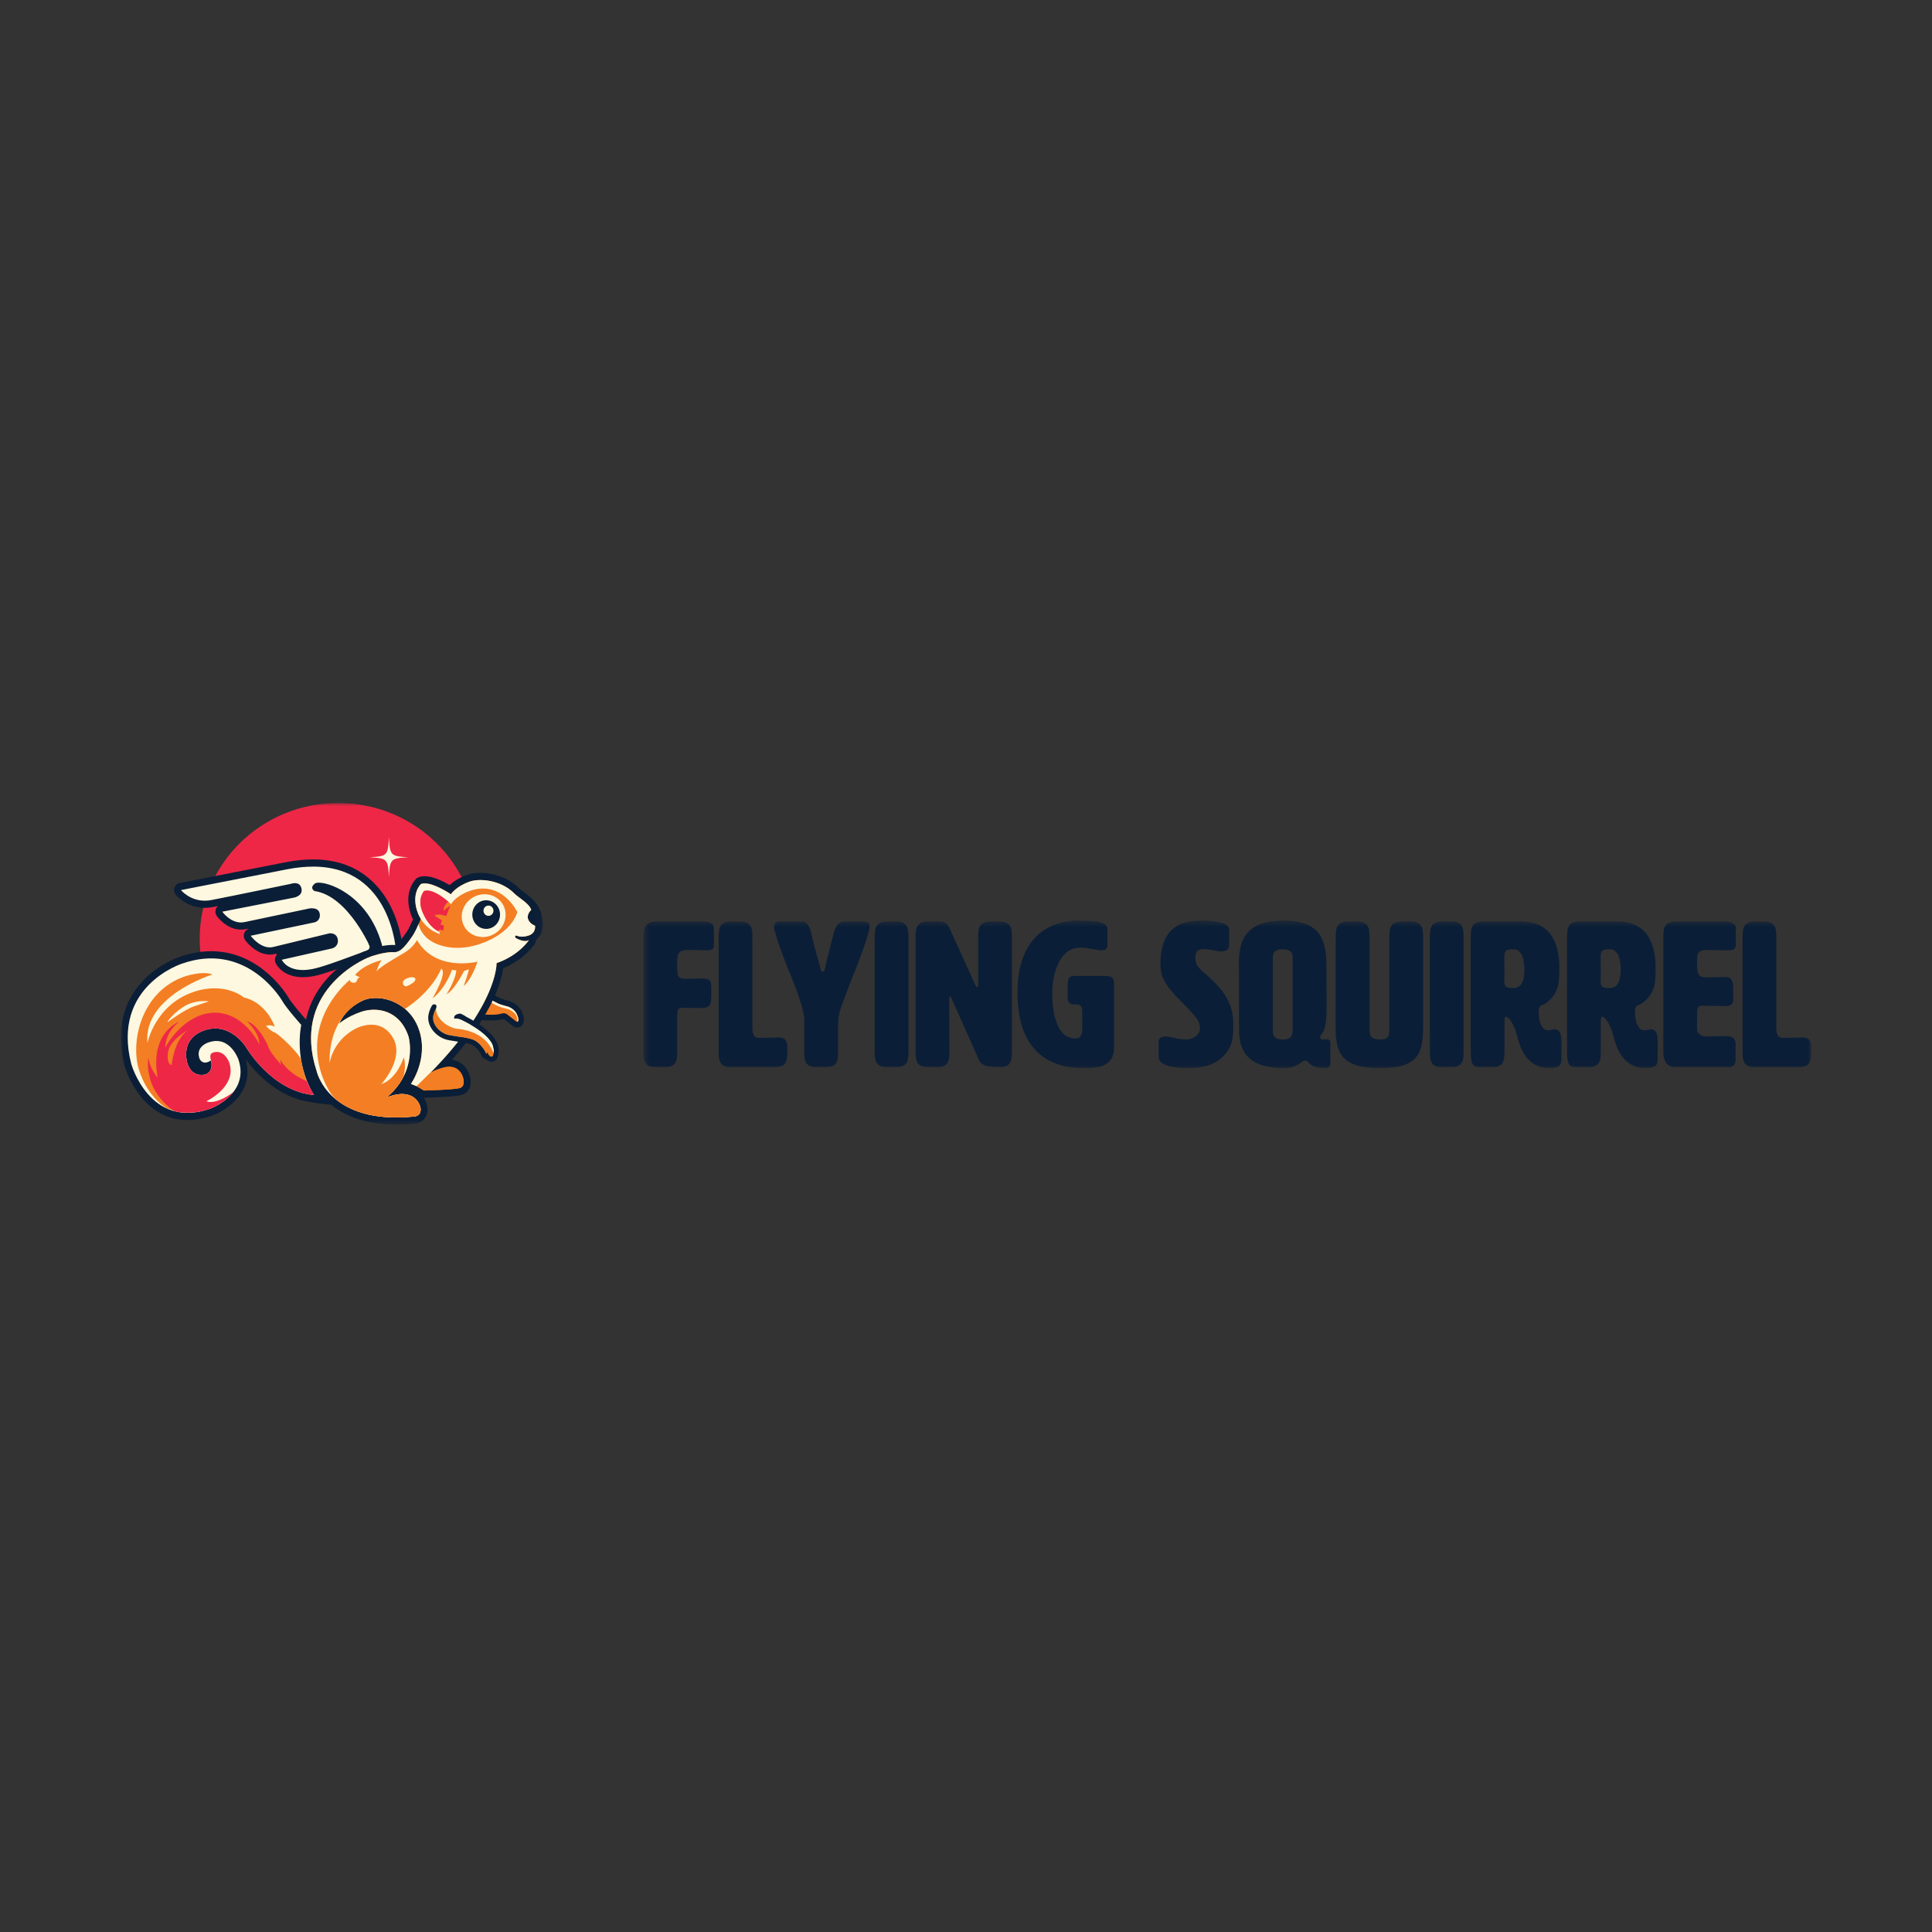 <svg width="320" height="320" viewBox="0 0 320 320" fill="none" xmlns="http://www.w3.org/2000/svg">
<rect x="0" y="0" width="320" height="320" fill="#333333" stroke="none"/>
<g clip-path="url(#clip0_359_11676)">
<mask id="mask0_359_11676" style="mask-type:luminance" maskUnits="userSpaceOnUse" x="106" y="152" width="195" height="25">
<path d="M300 152.479H106.569V176.923H300V152.479Z" fill="white"/>
</mask>
<g mask="url(#mask0_359_11676)">
<path d="M112.16 159.948C112.16 161.577 112.16 162.121 113.607 162.121C115.054 162.121 115.317 162.053 115.876 162.053C117.751 162.053 117.816 162.358 117.816 163.886V164.192C117.816 166.636 117.816 166.975 115.58 166.975C114.922 166.975 113.771 166.908 113.278 166.908C112.193 166.908 112.16 167.145 112.16 168.877V174.037C112.16 175.395 112.16 176.753 110.187 176.753H108.542C106.569 176.753 106.569 175.395 106.569 174.037V155.365C106.569 154.346 106.569 152.649 108.542 152.649H116.698C117.52 152.649 118.244 152.988 118.244 153.667V156.553C118.244 157.232 117.981 157.402 116.797 157.402C115.975 157.402 115.745 157.334 114.199 157.334C112.16 157.334 112.16 157.945 112.16 159.948Z" fill="#0B1E37"/>
<path d="M128.866 171.83C130.247 171.83 130.412 172.577 130.412 173.596V174.037C130.412 175.395 130.412 176.753 128.439 176.753H121.006C119.033 176.753 119.033 175.395 119.033 174.037V155.365C119.033 154.007 119.033 152.649 121.006 152.649H122.651C124.624 152.649 124.624 154.007 124.624 155.365V169.997C124.624 170.812 124.624 171.864 125.643 171.898C127.386 171.898 128.176 171.83 128.866 171.83Z" fill="#0B1E37"/>
<path d="M135.18 176.753C133.207 176.753 133.207 175.395 133.207 174.037V168.911C133.207 167.077 131.497 162.834 130.905 161.408L130.806 161.17C130.149 159.642 128.208 154.482 128.208 153.531C128.208 152.649 128.932 152.649 129.162 152.649H132.911C133.964 152.649 134.292 154.108 134.555 155.365C134.786 156.451 135.871 160.253 135.937 160.559C135.97 160.797 136.134 160.932 136.266 160.932C136.43 160.932 136.562 160.831 136.594 160.593C136.627 160.287 137.614 156.451 137.877 155.365C138.173 154.108 138.568 152.649 139.751 152.649H142.678C143.665 152.649 144.027 152.649 144.027 153.531C144.027 154.482 142.119 159.676 141.462 161.17C141.166 161.849 140.606 163.411 139.916 165.176C138.896 167.824 138.798 168.164 138.798 171.151V174.173C138.798 175.497 138.798 176.753 136.825 176.753H135.18Z" fill="#0B1E37"/>
<path d="M150.472 174.037C150.472 175.395 150.472 176.753 148.499 176.753H146.854C144.881 176.753 144.881 175.395 144.881 174.037V155.365C144.881 154.007 144.881 152.649 146.854 152.649H148.499C150.472 152.649 150.472 154.007 150.472 155.365V174.037Z" fill="#0B1E37"/>
<path d="M161.851 163.513C161.95 163.513 162.016 163.411 162.016 163.173V155.365C162.016 154.007 162.015 152.649 163.989 152.649H165.633C167.606 152.649 167.606 154.007 167.606 155.365V174.037C167.606 175.395 167.606 176.753 165.633 176.753C162.673 176.753 162.443 176.21 161.983 175.192L157.609 165.38C157.51 165.176 157.411 165.04 157.346 165.04C157.247 165.04 157.214 165.176 157.214 165.38L157.247 174.037C157.247 175.395 157.247 176.753 155.274 176.753H153.629C151.656 176.753 151.656 175.395 151.656 174.037V155.365C151.656 154.007 151.656 152.649 153.629 152.649H155.372C156.458 152.649 156.82 152.784 157.313 153.837L161.555 163.173C161.654 163.411 161.752 163.513 161.851 163.513Z" fill="#0B1E37"/>
<path d="M179.248 167.451C179.248 166.398 178.656 166.364 178.031 166.364C176.946 166.364 176.814 165.821 176.814 164.905V164.565C176.814 161.815 176.847 161.645 178.393 161.645H183.095C184.509 161.645 184.509 162.358 184.509 163.003V173.596C184.509 176.923 181.319 176.923 179.445 176.923C174.216 176.923 168.527 174.478 168.527 164.463C168.527 154.448 174.578 152.479 178.623 152.479C182.043 152.479 183.424 152.852 183.424 153.905V156.587C183.424 157.198 182.997 157.401 182.47 157.401C181.451 157.401 180.432 156.96 178.952 156.96C174.775 156.96 174.282 162.969 174.282 164.361C174.282 167.145 174.775 172 178.13 172C178.787 172 179.248 171.661 179.248 170.472V167.451Z" fill="#0B1E37"/>
<path d="M199.012 152.479C201.742 152.479 203.583 152.988 203.583 153.939V156.553C203.583 156.926 203.452 157.571 202.334 157.571H202.07C201.544 157.571 200.36 157.198 199.407 157.198C198.617 157.198 197.993 157.47 197.993 158.556C197.993 159.642 198.289 160.152 199.571 161.238C203.485 164.565 204.274 166.942 204.274 169.691C204.274 171.253 204.241 172.679 203.386 174.003C202.301 175.701 200.591 176.346 199.867 176.549C198.979 176.787 197.729 176.923 196.71 176.923C194.276 176.923 191.909 176.448 191.909 175.09V172.475C191.909 172.068 192.238 171.661 193.125 171.661C194.013 171.661 194.704 172.17 196.578 172.17C197.499 172.17 198.749 171.423 198.749 170.37C198.749 169.59 198.716 169.012 196.71 166.975C193.652 163.886 192.205 162.46 192.205 159.676C192.205 152.988 196.381 152.479 199.012 152.479Z" fill="#0B1E37"/>
<path d="M212.627 176.923C205.72 176.923 205.227 172.951 205.227 170.438V161.577C205.227 161.068 205.194 160.491 205.194 159.948C205.194 156.451 205.688 152.479 212.66 152.479C219.238 152.479 219.698 156.383 219.698 160.321C219.698 162.392 219.73 164.429 219.73 166.704C219.73 168.741 219.598 170.574 218.843 171.355C218.678 171.525 218.678 171.694 218.678 171.762C218.678 172.102 218.809 172.17 219.072 172.17C219.269 172.17 219.501 172.136 219.698 172.136C220.059 172.136 220.356 172.238 220.356 172.815C220.356 173.562 220.322 174.037 220.322 174.614C220.322 175.056 220.356 175.531 220.356 176.074C220.356 176.651 219.993 176.923 219.467 176.923C216.738 176.923 216.836 175.667 216.212 175.667C215.455 175.701 214.994 176.923 212.627 176.923ZM214.107 170.303V158.929C214.107 158.081 214.107 157.232 212.463 157.232C210.819 157.232 210.819 158.081 210.819 158.929V170.303C210.819 171.321 210.819 172.17 212.463 172.17C214.107 172.17 214.107 171.321 214.107 170.303Z" fill="#0B1E37"/>
<path d="M235.713 169.861C235.713 174.071 235.252 176.923 228.643 176.923C221.703 176.923 221.211 174.037 221.211 169.624C221.211 158.896 221.243 155.365 221.243 155.365C221.243 154.007 221.243 152.649 223.216 152.649H224.86C226.833 152.649 226.833 154.007 226.833 155.365V170.303C226.833 171.321 226.833 172.17 228.643 172.17C230.122 172.17 230.122 171.321 230.122 170.303V155.331C230.122 154.007 230.122 152.649 232.095 152.649H233.74C235.713 152.649 235.713 154.007 235.713 155.331V169.861Z" fill="#0B1E37"/>
<path d="M242.421 174.037C242.421 175.395 242.421 176.753 240.448 176.753H238.804C236.831 176.753 236.831 175.395 236.831 174.037V155.365C236.831 154.007 236.831 152.649 238.804 152.649H240.448C242.421 152.649 242.421 154.007 242.421 155.365V174.037Z" fill="#0B1E37"/>
<path d="M251.992 152.649C256.891 152.649 258.273 156.281 258.273 160.287C258.273 162.732 258.241 164.293 256.365 165.923C255.444 166.738 254.852 166.263 254.852 167.553C254.852 168.945 255.281 170.642 256.365 170.642C256.957 170.642 257.32 170.472 257.418 170.472C258.47 170.472 258.635 171.389 258.635 172.951C258.635 173.698 258.601 174.614 258.601 175.633C258.601 176.312 258.338 176.923 256.628 176.923C253.603 176.923 252.058 174.614 251.432 172.102C250.643 168.945 249.656 168.401 249.459 168.401C249.196 168.401 249.196 168.945 249.196 169.216V174.037C249.196 175.395 249.196 176.753 247.223 176.753H244.921C243.605 176.753 243.605 175.395 243.605 174.037V155.365C243.605 154.007 243.605 152.649 245.579 152.649H251.992ZM249.164 158.692C249.164 159.133 249.196 159.914 249.196 160.627C249.196 161.34 249.164 161.917 249.164 162.324C249.164 163.445 249.361 163.648 250.677 163.648C252.156 163.648 252.485 162.155 252.485 160.627C252.485 159.099 252.156 157.232 250.677 157.232C249.361 157.232 249.164 157.47 249.164 158.692Z" fill="#0B1E37"/>
<path d="M267.935 152.649C272.836 152.649 274.217 156.281 274.217 160.287C274.217 162.732 274.184 164.293 272.31 165.923C271.389 166.738 270.797 166.263 270.797 167.553C270.797 168.945 271.224 170.642 272.31 170.642C272.902 170.642 273.263 170.472 273.362 170.472C274.415 170.472 274.578 171.389 274.578 172.951C274.578 173.698 274.546 174.614 274.546 175.633C274.546 176.312 274.283 176.923 272.573 176.923C269.548 176.923 268.001 174.614 267.377 172.102C266.588 168.945 265.601 168.401 265.404 168.401C265.141 168.401 265.141 168.945 265.141 169.216V174.037C265.141 175.395 265.141 176.753 263.168 176.753H260.866C259.55 176.753 259.55 175.395 259.55 174.037V155.365C259.55 154.007 259.55 152.649 261.523 152.649H267.935ZM265.113 158.692C265.113 159.133 265.147 159.914 265.147 160.627C265.147 161.34 265.113 161.917 265.113 162.324C265.113 163.445 265.31 163.648 266.625 163.648C268.106 163.648 268.435 162.155 268.435 160.627C268.435 159.099 268.106 157.232 266.625 157.232C265.31 157.232 265.113 157.47 265.113 158.692Z" fill="#0B1E37"/>
<path d="M281.09 170.54C281.155 171.287 281.813 171.661 282.471 171.661C284.346 171.661 284.97 171.593 285.662 171.593C287.043 171.593 287.469 172 287.469 173.019V175.395C287.469 176.414 287.141 176.753 286.154 176.753H277.472C275.499 176.753 275.499 174.716 275.499 174.037V155.365C275.499 154.007 275.499 152.649 277.472 152.649H285.957C286.78 152.649 287.503 152.988 287.503 153.667V156.553C287.503 157.368 286.846 157.402 286.022 157.402C284.741 157.402 283.72 157.334 282.899 157.334C281.09 157.334 281.09 158.013 281.09 159.099C281.09 161.306 281.09 161.883 282.734 161.883C284.773 161.883 285.102 161.815 285.859 161.815C287.009 161.815 287.075 163.003 287.075 163.377V165.55C287.075 166.568 286.385 166.636 285.562 166.636C283.886 166.636 282.833 166.568 282.142 166.568C281.09 166.568 281.09 167.043 281.09 168.164V170.54Z" fill="#0B1E37"/>
<path d="M298.454 171.83C299.835 171.83 300 172.577 300 173.596V174.037C300 175.395 300 176.753 298.027 176.753H290.595C288.622 176.753 288.622 175.395 288.622 174.037V155.365C288.622 154.007 288.622 152.649 290.595 152.649H292.239C294.212 152.649 294.212 154.007 294.212 155.365V169.997C294.212 170.812 294.212 171.864 295.231 171.898C296.975 171.898 297.764 171.83 298.454 171.83Z" fill="#0B1E37"/>
</g>
<mask id="mask1_359_11676" style="mask-type:luminance" maskUnits="userSpaceOnUse" x="20" y="133" width="70" height="54">
<path d="M89.924 133H20V186.276H89.924V133Z" fill="white"/>
</mask>
<g mask="url(#mask1_359_11676)">
<path d="M56.014 177.958C68.681 177.958 78.95 167.894 78.95 155.479C78.95 143.064 68.681 133 56.014 133C43.346 133 33.077 143.064 33.077 155.479C33.077 167.894 43.346 177.958 56.014 177.958Z" fill="#EE2747"/>
<path d="M50.253 145.717L64.776 152.994L65.843 156.669L62.447 158L49.229 161.088L35.152 148.618L50.253 145.717Z" fill="#0B1E37"/>
<path d="M50.159 161.259C47.065 161.259 46.181 159.29 46.147 159.207C46.075 159.043 46.08 158.857 46.158 158.695C46.237 158.536 46.38 158.421 46.55 158.383C46.629 158.364 54.473 156.598 54.872 156.505C54.939 156.488 55.525 156.329 55.368 155.624C55.301 155.324 55.073 155.174 54.69 155.174C54.683 155.174 54.676 155.174 54.669 155.174C54.024 155.331 47.302 156.974 45.379 157.431C45.153 157.484 44.922 157.512 44.69 157.512C42.649 157.512 41.118 155.436 41.055 155.348C40.938 155.184 40.908 154.97 40.977 154.779C41.048 154.589 41.208 154.448 41.401 154.408C44.932 153.67 51.681 152.258 51.96 152.192C52.034 152.175 52.186 152.111 52.292 151.98C52.334 151.927 52.463 151.768 52.377 151.377C52.327 151.147 52.078 151.03 51.637 151.03C51.513 151.03 51.416 151.042 51.388 151.047C50.975 151.132 42.76 152.851 40.652 153.303C40.41 153.356 40.165 153.382 39.921 153.382C37.804 153.382 36.414 151.432 36.356 151.351C36.241 151.187 36.215 150.973 36.287 150.782C36.358 150.592 36.522 150.456 36.716 150.418C36.716 150.418 48.522 148.104 48.531 148.102C48.679 148.078 49.151 147.952 49.324 147.685C49.368 147.619 49.419 147.507 49.37 147.283C49.313 147.028 49.205 146.869 48.842 146.869C48.603 146.869 48.386 146.945 48.386 146.945C48.361 146.954 48.333 146.962 48.307 146.966C48.208 146.988 38.27 149.054 35.111 149.659C34.714 149.735 34.315 149.773 33.926 149.773C31.165 149.773 29.602 147.883 29.538 147.802C29.406 147.64 29.367 147.419 29.436 147.219C29.505 147.019 29.671 146.874 29.872 146.833L47.547 143.372C49.048 143.084 50.489 142.939 51.829 142.939C58.903 142.939 62.436 146.964 64.153 150.342C65.994 153.96 66.174 157.526 66.18 157.676C66.19 157.871 66.104 158.057 65.957 158.176C65.855 158.257 65.731 158.3 65.606 158.3C65.549 158.3 65.491 158.29 65.433 158.271L63.215 157.55C63.024 157.488 62.879 157.329 62.83 157.126C60.912 149.237 54.812 146.788 52.809 146.788C52.608 146.788 52.516 146.814 52.49 146.824C52.387 146.907 52.334 146.971 52.308 147.009C54.78 147.421 57.162 149.225 59.39 152.377C61.045 154.717 61.977 156.924 62.016 157.017C62.099 157.214 62.071 157.44 61.947 157.612C61.839 157.76 61.67 157.845 61.493 157.848C61.204 157.902 59.867 158.398 58.686 158.833C56.583 159.612 53.964 160.578 52.396 160.961C51.596 161.157 50.842 161.257 50.157 161.257L50.159 161.259Z" fill="#FDF8DF"/>
<path d="M51.831 143.536C64.97 143.536 65.606 157.707 65.606 157.707L63.388 156.986C61.398 148.809 55.006 146.198 52.809 146.198C52.499 146.198 52.273 146.25 52.154 146.343C51.185 147.114 52.098 147.583 52.098 147.583C57.782 148.416 61.488 157.255 61.488 157.255C61.483 157.255 61.479 157.255 61.474 157.255C60.967 157.255 54.948 159.731 52.267 160.385C51.459 160.583 50.761 160.664 50.159 160.664C47.403 160.664 46.672 158.967 46.672 158.967C46.672 158.967 54.596 157.184 55.001 157.086C55.407 156.988 56.159 156.517 55.931 155.491C55.744 154.658 54.971 154.579 54.69 154.579C54.626 154.579 54.586 154.584 54.586 154.584C54.586 154.584 47.281 156.367 45.25 156.85C45.061 156.896 44.874 156.917 44.69 156.917C42.914 156.917 41.516 154.991 41.516 154.991C41.516 154.991 51.729 152.858 52.089 152.772C52.451 152.687 53.166 152.27 52.938 151.247C52.781 150.547 52.073 150.437 51.635 150.437C51.432 150.437 51.287 150.461 51.287 150.461C51.287 150.461 42.711 152.254 40.532 152.722C40.322 152.768 40.117 152.789 39.919 152.789C38.072 152.789 36.819 151.004 36.819 151.004L48.609 148.692C48.609 148.692 50.221 148.457 49.931 147.152C49.772 146.438 49.267 146.276 48.84 146.276C48.487 146.276 48.19 146.388 48.19 146.388C48.19 146.388 38.194 148.469 35.002 149.078C34.622 149.152 34.262 149.183 33.921 149.183C31.398 149.183 29.973 147.426 29.973 147.426L47.648 143.965C49.165 143.674 50.551 143.541 51.824 143.541M51.831 142.346H51.828C50.454 142.346 48.978 142.496 47.445 142.789L29.766 146.252C29.364 146.331 29.032 146.624 28.894 147.021C28.756 147.419 28.834 147.861 29.097 148.185C29.168 148.273 30.902 150.368 33.928 150.368C34.352 150.368 34.785 150.325 35.219 150.244C35.473 150.197 35.77 150.137 36.105 150.073C35.952 150.199 35.83 150.366 35.756 150.561C35.611 150.939 35.662 151.368 35.895 151.699C35.959 151.792 37.518 153.977 39.928 153.977C40.211 153.977 40.495 153.946 40.776 153.887C42.856 153.439 50.885 151.761 51.489 151.635C51.51 151.635 51.57 151.627 51.644 151.627C51.688 151.627 51.725 151.627 51.759 151.632C50.964 151.804 45.181 153.015 41.297 153.827C40.91 153.908 40.589 154.189 40.449 154.57C40.308 154.951 40.366 155.381 40.603 155.708C40.781 155.953 42.413 158.109 44.699 158.109C44.973 158.109 45.25 158.076 45.517 158.014C47.385 157.571 53.777 156.01 54.739 155.774C54.769 155.777 54.796 155.781 54.819 155.786C54.831 155.853 54.826 155.881 54.826 155.881C54.819 155.891 54.773 155.922 54.743 155.929C54.434 156.003 49.172 157.188 46.435 157.805C46.096 157.881 45.808 158.109 45.653 158.431C45.496 158.75 45.487 159.126 45.628 159.452C45.679 159.569 45.965 160.178 46.682 160.757C47.304 161.259 48.416 161.856 50.168 161.856C50.899 161.856 51.697 161.752 52.541 161.547C54.139 161.157 56.775 160.183 58.892 159.4C59.994 158.993 61.239 158.533 61.583 158.445C61.91 158.421 62.214 158.252 62.417 157.976C62.463 157.914 62.502 157.848 62.535 157.776C62.671 157.936 62.848 158.057 63.051 158.122L65.269 158.843C65.383 158.881 65.5 158.897 65.615 158.897C65.867 158.897 66.113 158.812 66.319 158.65C66.616 158.412 66.784 158.041 66.768 157.652C66.761 157.498 66.575 153.803 64.677 150.068C62.885 146.545 59.205 142.346 51.84 142.344L51.831 142.346ZM60.9 153.62C60.383 152.768 59.754 151.83 59.018 150.916C59.669 151.639 60.323 152.53 60.9 153.62Z" fill="#0B1E37"/>
<path d="M67.624 141.986C64.698 142.146 64.573 142.274 64.418 145.295C64.264 142.274 64.139 142.146 61.213 141.986C64.139 141.827 64.264 141.698 64.418 138.677C64.573 141.698 64.698 141.827 67.624 141.986Z" fill="#FDF8DF"/>
<path d="M85.628 169.712C85.374 169.691 85.135 169.507 85.045 169.429C85.045 169.429 83.908 168.543 83.737 168.407C83.64 168.329 83.523 168.293 83.467 168.289C83.43 168.289 83.278 168.317 83.161 168.348C82.725 168.479 82.116 168.548 81.367 168.548C80.497 168.548 79.746 168.457 79.713 168.453C79.499 168.427 79.331 168.248 79.31 168.027C79.289 167.805 79.42 167.596 79.626 167.527C79.856 167.417 80.49 166.437 80.975 165.427C81.03 165.313 81.127 165.227 81.245 165.187C81.291 165.17 81.339 165.163 81.387 165.163C81.461 165.163 81.533 165.18 81.6 165.215C81.876 165.363 82.637 165.763 82.847 165.851C83.027 165.927 83.783 166.139 84.217 166.256C84.274 166.272 85.45 166.617 85.978 167.689C86.341 168.422 86.419 169.034 86.198 169.405C86.082 169.598 85.889 169.714 85.681 169.714C85.681 169.714 85.646 169.714 85.633 169.714L85.628 169.712Z" fill="#F47E23"/>
<path d="M81.385 165.639C81.385 165.639 82.395 166.177 82.669 166.291C82.944 166.405 84.097 166.715 84.097 166.715C84.097 166.715 85.121 167.008 85.563 167.903C85.997 168.781 85.87 169.236 85.676 169.236C85.672 169.236 85.669 169.236 85.665 169.236C85.529 169.224 85.337 169.062 85.337 169.062C85.337 169.062 84.187 168.167 84.016 168.031C83.846 167.896 83.647 167.829 83.511 167.815C83.502 167.815 83.49 167.815 83.477 167.815C83.327 167.815 83.045 167.889 83.045 167.889C82.568 168.031 81.941 168.074 81.362 168.074C80.511 168.074 79.764 167.981 79.764 167.981C80.354 167.781 81.383 165.641 81.383 165.641M81.385 164.687C81.288 164.687 81.192 164.703 81.097 164.734C80.862 164.813 80.668 164.987 80.557 165.215C80.17 166.025 79.628 166.903 79.397 167.105C79.033 167.27 78.809 167.658 78.849 168.072C78.892 168.517 79.227 168.869 79.656 168.924C79.688 168.929 80.467 169.024 81.362 169.024C82.144 169.024 82.789 168.95 83.281 168.807C83.329 168.795 83.387 168.784 83.433 168.774C83.44 168.779 83.447 168.781 83.451 168.786C83.615 168.917 84.625 169.702 84.766 169.812C84.927 169.945 85.231 170.157 85.586 170.188C85.612 170.188 85.647 170.19 85.672 170.19C86.043 170.19 86.382 169.99 86.582 169.655C86.802 169.288 86.942 168.612 86.382 167.474C85.773 166.241 84.484 165.841 84.341 165.801C84.337 165.801 84.332 165.798 84.328 165.796C83.804 165.656 83.154 165.468 83.018 165.41C82.854 165.341 82.211 165.008 81.807 164.794C81.676 164.725 81.53 164.689 81.385 164.689V164.687Z" fill="#0B1E37"/>
<path d="M81.385 165.639C81.385 165.639 82.395 166.177 82.67 166.291C82.944 166.405 84.097 166.715 84.097 166.715C84.097 166.715 85.121 167.008 85.564 167.903C86.006 168.798 85.866 169.253 85.665 169.236C85.665 169.236 85.787 168.386 85.317 167.905C84.847 167.424 84.305 167.129 83.686 167.022C82.877 166.884 81.351 166.182 81.27 165.877L81.385 165.636V165.639Z" fill="#FDF8DF"/>
<path d="M31.059 184.926C30.379 184.926 29.712 184.854 29.076 184.712C29.039 184.704 29 184.695 28.958 184.683C23.187 183.305 21.264 176.661 21.185 176.377C19.4 169.393 21.914 165.037 24.337 162.613C26.943 160.007 29.929 159.057 30.056 159.016C31.714 158.44 33.376 158.148 34.979 158.148C42.904 158.148 47.09 165.211 47.263 165.51C47.943 166.684 50.299 169.329 50.322 169.355C50.452 169.5 50.502 169.702 50.461 169.893C50.456 169.917 49.944 172.261 50.419 175.323C50.424 175.332 50.426 175.344 50.431 175.354C50.442 175.389 50.452 175.425 50.456 175.461C50.456 175.466 50.519 175.918 50.659 176.551C50.95 177.789 51.388 178.984 51.96 180.096C52.098 180.353 52.234 180.598 52.336 180.776L52.386 180.862C52.421 180.924 52.458 180.986 52.495 181.048C52.532 181.11 52.559 181.179 52.573 181.25C52.608 181.434 52.559 181.629 52.437 181.767C52.326 181.893 52.17 181.969 52.006 181.969C51.99 181.969 51.974 181.969 51.957 181.969C44.742 181.322 40.486 174.156 40.213 173.685C40.112 173.53 38.376 170.948 35.645 170.948C35.124 170.948 34.589 171.043 34.054 171.226C33.213 171.516 32.945 171.683 32.256 172.331C31.133 173.385 31.488 175.494 31.492 175.516C31.543 175.782 31.601 175.954 31.601 175.954C31.926 176.953 32.523 177.456 33.379 177.456C33.612 177.456 33.785 177.415 33.826 177.406C34.315 177.23 34.456 176.83 34.476 176.475C34.375 176.492 34.276 176.501 34.174 176.501C33.224 176.501 32.634 175.73 32.569 175.642C32.532 175.592 32.502 175.535 32.484 175.473C31.896 173.661 33.448 172.476 34.352 172.104C34.361 172.1 34.373 172.097 34.382 172.093C34.882 171.919 35.376 171.831 35.848 171.831C38.844 171.831 40.015 175.211 40.064 175.354C40.76 177.494 40.44 179.517 39.141 181.212C39.134 181.224 39.125 181.236 39.118 181.246C39.114 181.25 39.044 181.338 39.044 181.338C38.888 181.531 38.726 181.714 38.556 181.893L38.509 181.941C38.431 182.021 38.348 182.1 38.267 182.176L38.221 182.219C38.057 182.369 37.885 182.519 37.705 182.659L37.656 182.698C37.573 182.762 37.49 182.826 37.407 182.886L37.359 182.921C37.276 182.981 37.19 183.043 37.107 183.097C37.022 183.155 36.939 183.209 36.858 183.262L36.835 183.278C36.738 183.34 36.66 183.388 36.584 183.433L36.554 183.452C36.383 183.554 36.233 183.638 36.093 183.712C36.093 183.712 35.924 183.8 35.862 183.831L35.828 183.847C35.701 183.912 35.586 183.966 35.482 184.012L35.295 184.095C35.212 184.131 35.143 184.159 35.094 184.178C35.094 184.178 34.995 184.216 34.991 184.219C34.845 184.269 34.702 184.316 34.562 184.359C33.353 184.738 32.175 184.93 31.066 184.93L31.059 184.926Z" fill="#0B1E37"/>
<path d="M34.977 158.74C42.134 158.74 46.17 164.784 46.767 165.815C47.486 167.055 49.898 169.757 49.898 169.757C49.898 169.757 49.34 172.223 49.861 175.482C49.868 175.501 49.877 175.523 49.884 175.542C49.884 175.542 49.947 176.011 50.094 176.682C50.371 177.865 50.8 179.117 51.448 180.374C51.593 180.646 51.731 180.893 51.835 181.077C51.89 181.172 51.946 181.269 52.003 181.365V181.374C44.915 180.738 40.7 173.366 40.7 173.366C40.7 173.366 38.804 170.35 35.643 170.35C35.09 170.35 34.495 170.443 33.868 170.659C32.964 170.971 32.627 171.171 31.864 171.888C30.483 173.187 30.923 175.62 30.923 175.62C30.985 175.949 31.054 176.149 31.054 176.149C31.58 177.768 32.682 178.046 33.376 178.046C33.741 178.046 33.992 177.97 33.992 177.97C35.491 177.451 34.947 175.637 34.947 175.637C34.665 175.828 34.405 175.899 34.17 175.899C33.478 175.899 33.026 175.277 33.026 175.277C32.454 173.521 34.562 172.649 34.562 172.649C35.025 172.488 35.454 172.419 35.846 172.419C38.465 172.419 39.515 175.542 39.515 175.542C40.262 177.839 39.653 179.593 38.655 180.874L38.659 180.869C38.648 180.884 38.639 180.896 38.627 180.91C38.613 180.927 38.599 180.943 38.588 180.96C38.445 181.136 38.295 181.305 38.143 181.462C38.129 181.476 38.115 181.491 38.101 181.505C38.027 181.581 37.951 181.655 37.875 181.726C37.861 181.741 37.845 181.752 37.831 181.767C37.672 181.914 37.511 182.05 37.347 182.179C37.333 182.19 37.317 182.203 37.303 182.214C37.225 182.276 37.147 182.333 37.07 182.39C37.057 182.402 37.041 182.412 37.027 182.424C36.946 182.481 36.867 182.538 36.787 182.593C36.706 182.648 36.628 182.697 36.549 182.747C36.535 182.757 36.522 182.767 36.508 182.774C36.434 182.821 36.36 182.867 36.289 182.909C36.275 182.919 36.261 182.926 36.247 182.936C36.1 183.024 35.957 183.102 35.825 183.174C35.814 183.181 35.8 183.188 35.788 183.193C35.724 183.226 35.664 183.257 35.604 183.288C35.592 183.293 35.581 183.3 35.572 183.305C35.452 183.364 35.341 183.416 35.246 183.462C35.237 183.466 35.228 183.471 35.219 183.474C35.173 183.495 35.131 183.512 35.092 183.528C35.085 183.531 35.078 183.533 35.071 183.538C34.993 183.571 34.931 183.597 34.885 183.614C34.88 183.614 34.873 183.619 34.873 183.619C34.852 183.626 34.838 183.633 34.827 183.638C34.822 183.638 34.82 183.64 34.82 183.64C34.813 183.643 34.806 183.645 34.806 183.645C34.668 183.693 34.532 183.738 34.396 183.781C33.183 184.162 32.076 184.328 31.066 184.328C30.399 184.328 29.777 184.257 29.196 184.126C29.17 184.121 29.14 184.114 29.11 184.104C23.59 182.797 21.745 176.211 21.745 176.211C18.434 163.254 30.229 159.585 30.229 159.585C31.942 158.993 33.529 158.74 34.986 158.74M34.977 157.55C33.316 157.55 31.596 157.852 29.867 158.45C29.567 158.545 26.558 159.557 23.934 162.183C21.4 164.718 18.768 169.262 20.622 176.513C20.622 176.523 20.627 176.532 20.629 176.539C20.712 176.834 22.725 183.795 28.815 185.257C28.866 185.271 28.915 185.283 28.963 185.292C29.636 185.442 30.342 185.519 31.059 185.519C32.226 185.519 33.457 185.318 34.723 184.921C34.866 184.876 35.016 184.828 35.166 184.776C35.173 184.776 35.177 184.771 35.184 184.769L35.205 184.761L35.217 184.757L35.276 184.733L35.29 184.728C35.343 184.707 35.415 184.678 35.507 184.638L35.53 184.628C35.576 184.609 35.622 184.588 35.673 184.564L35.694 184.554C35.811 184.502 35.934 184.443 36.067 184.376L36.079 184.371L36.104 184.359C36.169 184.326 36.238 184.29 36.307 184.254L36.337 184.24L36.349 184.233C36.505 184.15 36.662 184.062 36.817 183.969L36.826 183.962L36.863 183.94C36.944 183.893 37.024 183.843 37.105 183.79L37.137 183.769L37.151 183.759C37.239 183.705 37.326 183.647 37.414 183.585H37.416C37.504 183.526 37.592 183.464 37.681 183.4L37.695 183.39L37.732 183.364C37.82 183.3 37.907 183.233 37.995 183.164L38.03 183.136L38.044 183.124C38.233 182.974 38.417 182.817 38.592 182.655L38.606 182.643L38.643 182.61C38.731 182.526 38.818 182.443 38.904 182.357L38.941 182.319L38.952 182.307C39.136 182.119 39.309 181.922 39.471 181.722L39.483 181.71L39.519 181.665C39.533 181.648 39.545 181.631 39.559 181.617C39.572 181.598 39.586 181.581 39.598 181.562C40.956 179.782 41.332 177.675 40.693 175.449C42.409 177.775 46.289 182.055 51.904 182.557C51.937 182.56 51.971 182.562 52.003 182.562C52.328 182.562 52.642 182.419 52.861 182.167C53.103 181.888 53.205 181.51 53.136 181.143C53.108 180.998 53.053 180.85 52.977 180.727C52.942 180.669 52.907 180.61 52.875 180.553L52.827 180.469C52.737 180.312 52.603 180.072 52.46 179.805C51.914 178.743 51.494 177.601 51.215 176.408C51.083 175.806 51.023 175.38 51.023 175.375C51.014 175.306 50.998 175.24 50.98 175.175C50.537 172.269 51.016 170.048 51.021 170.024C51.106 169.64 51.003 169.238 50.747 168.95C50.099 168.224 48.295 166.134 47.758 165.203C47.576 164.891 43.227 157.55 34.979 157.55H34.977ZM33.104 176.832C32.809 176.773 32.579 176.608 32.396 176.325C32.567 176.489 32.804 176.682 33.104 176.832Z" fill="#0B1E37"/>
<path d="M33.125 176.006L32.005 176.394L32.309 177.329L33.428 176.941L33.125 176.006Z" fill="#0B1E37" stroke="#0B1E37" stroke-width="5" stroke-linecap="round" stroke-linejoin="round"/>
<path d="M49.373 182.074C49.373 182.074 54.872 183.524 57.183 182.721C59.495 181.919 55.695 180.127 55.695 180.127L52.85 180.903L52.476 181.731L50.625 181.605L49.373 182.074Z" fill="#0B1E37"/>
<path d="M88.25 148.999C88.25 148.999 89.963 150.404 89.922 153.248C89.885 155.829 87.085 156.583 87.085 156.583L85.19 151.33L88.25 149.002V148.999Z" fill="#0B1E37"/>
<path d="M67.705 153.848C67.705 153.848 68.535 152.684 68.832 152.234C69.109 151.813 69.692 153.413 69.692 153.413L68.735 153.763L67.707 153.851L67.705 153.848Z" fill="#0B1E37"/>
<path d="M65.615 185.68C62.218 185.68 57.496 184.981 54.293 181.652C52.46 179.746 51.95 177.834 51.881 177.544C47.226 163.17 61.063 157.929 61.204 157.879C63.261 157.167 64.58 157.11 64.935 157.11C65.025 157.11 65.103 157.112 65.175 157.117C65.214 157.119 65.251 157.121 65.285 157.121C65.558 157.121 65.698 157.045 65.705 157.041C65.744 157.014 65.77 157.005 65.816 156.988C66.15 156.872 66.955 156.043 67.999 154.453C68.315 153.929 68.814 152.803 68.82 152.791C68.892 152.632 69.025 152.515 69.18 152.468C68.938 152.063 68.724 151.606 68.555 151.089C67.465 147.738 69.252 146.059 69.328 145.988C69.374 145.945 69.427 145.912 69.482 145.886C69.736 145.774 70.029 145.719 70.358 145.719C71.776 145.719 73.711 146.807 74.567 147.335C75.035 146.833 75.987 146.017 77.606 145.457C78.162 145.264 78.846 145.164 79.587 145.164C81.874 145.164 84.132 146.071 85.628 147.59C85.82 147.783 86.133 148.019 86.468 148.266C87.297 148.883 88.238 149.583 88.538 150.509C88.612 150.737 88.545 150.992 88.368 151.149C88.368 151.149 87.876 151.613 88.008 152.02C88.174 152.532 88.803 152.768 88.81 152.77C89.006 152.841 89.154 153.02 89.191 153.232C89.278 153.763 89.142 154.831 88.1 155.365C88.222 155.56 88.225 155.815 88.1 156.015C88.033 156.122 86.454 158.559 82.803 159.947C82.681 161.559 81.644 167.315 73.497 176.201C73.815 176.13 74.119 176.094 74.407 176.094C75.757 176.094 76.785 176.875 77.228 178.239C77.624 179.458 77.294 180.45 76.388 180.765C75.487 181.077 71.092 181.198 70.22 181.219C70.215 181.219 70.211 181.219 70.206 181.219C70.105 181.219 70.003 181.191 69.916 181.138L68.76 180.441L67.854 180.077C67.686 180.01 67.559 179.865 67.508 179.686C67.457 179.508 67.492 179.317 67.598 179.167C67.626 179.129 70.326 175.261 68.896 170.864C67.776 167.419 64.744 165.877 62.235 165.877C61.667 165.877 61.13 165.96 60.681 166.115C60.655 166.122 59.509 166.51 58.375 167.515C58.743 167.348 59.152 167.184 59.604 167.029C60.335 166.775 61.142 166.641 61.933 166.641C63.346 166.641 66.789 167.117 68.221 171.524C68.288 171.762 69.547 176.404 65.993 180.638C66.203 180.615 66.408 180.603 66.604 180.603C68.966 180.603 69.976 182.295 70.181 183.19C70.317 183.847 70.236 184.388 69.941 184.811C69.535 185.395 68.894 185.485 68.823 185.492C67.709 185.611 66.632 185.671 65.615 185.671V185.68ZM70.232 153.798C70.545 154.382 70.972 154.8 71.237 155.027C71.338 154.97 71.461 154.898 71.592 154.817C71.184 154.584 70.702 154.255 70.232 153.801V153.798Z" fill="#F47E23"/>
<path d="M79.584 145.762C81.369 145.762 83.622 146.393 85.222 148.016C85.912 148.716 87.634 149.602 87.992 150.699C87.992 150.699 87.198 151.404 87.461 152.211C87.724 153.018 88.621 153.332 88.621 153.332C88.621 153.332 88.817 154.515 87.593 154.939C87.15 155.093 86.772 155.141 86.467 155.141C85.934 155.141 85.637 154.989 85.637 154.989C85.637 154.989 85.568 154.951 85.49 154.951C85.43 154.951 85.365 154.974 85.326 155.055C85.245 155.217 85.381 155.341 85.526 155.415C85.635 155.47 86.352 155.862 86.998 155.862C87.224 155.862 87.438 155.815 87.616 155.686C87.616 155.686 86.015 158.209 82.241 159.519C82.241 159.519 82.533 166.298 71.147 177.815C71.765 177.306 73.038 176.946 73.038 176.946C73.563 176.763 74.015 176.689 74.405 176.689C76.114 176.689 76.589 178.151 76.679 178.427C76.789 178.767 77.066 179.901 76.201 180.201C75.337 180.5 70.204 180.624 70.204 180.624L69.007 179.905L68.059 179.524C68.059 179.524 70.988 175.437 69.44 170.678C68.195 166.853 64.845 165.287 62.232 165.287C61.596 165.287 61.003 165.38 60.496 165.556C60.496 165.556 57.494 166.522 56.168 169.562C56.168 169.562 57.318 168.455 59.788 167.598C60.427 167.377 61.165 167.241 61.932 167.241C64.132 167.241 66.579 168.35 67.674 171.719C67.674 171.719 69.251 177.27 64.208 181.617L64.261 181.686C65.191 181.343 65.963 181.205 66.606 181.205C69.134 181.205 69.62 183.333 69.62 183.333C69.92 184.771 68.758 184.909 68.758 184.909C67.637 185.028 66.59 185.083 65.615 185.083C54.086 185.083 52.437 177.377 52.437 177.377C48.252 164.506 59.578 159.069 61.388 158.44C63.014 157.876 64.284 157.702 64.935 157.702C65.008 157.702 65.075 157.702 65.133 157.71C65.186 157.714 65.237 157.714 65.285 157.714C65.751 157.714 65.998 157.55 65.998 157.55C66.768 157.284 67.981 155.536 68.474 154.784C68.827 154.203 69.341 153.037 69.341 153.037C69.699 154.734 71.168 155.71 71.168 155.71C71.578 155.567 72.812 154.715 72.812 154.715C72.812 154.715 70.079 153.913 69.097 150.897C68.117 147.881 69.706 146.431 69.706 146.431C69.895 146.347 70.116 146.312 70.356 146.312C72.037 146.312 74.682 148.111 74.682 148.111C74.682 148.111 75.507 146.809 77.786 146.019C78.272 145.85 78.892 145.757 79.582 145.757M79.584 144.572C78.782 144.572 78.032 144.684 77.419 144.895C76.003 145.386 75.06 146.059 74.479 146.595C73.46 145.998 71.733 145.124 70.356 145.124C69.95 145.124 69.579 145.195 69.254 145.338C69.141 145.388 69.034 145.457 68.942 145.541C68.855 145.621 66.793 147.554 68.004 151.278C68.124 151.649 68.267 151.992 68.426 152.311C68.373 152.382 68.327 152.461 68.29 152.544C68.156 152.846 67.76 153.71 67.504 154.139C66.537 155.608 65.848 156.31 65.613 156.429C65.555 156.45 65.5 156.476 65.444 156.505C65.424 156.512 65.368 156.524 65.281 156.524C65.257 156.524 65.234 156.524 65.212 156.522C65.126 156.515 65.032 156.512 64.932 156.512C64.554 156.512 63.159 156.569 61.017 157.312C59.617 157.798 56.304 159.514 53.786 162.542C51.367 165.451 48.978 170.441 51.325 177.711C51.429 178.127 52.003 180.12 53.88 182.069C57.224 185.545 62.105 186.273 65.61 186.273C66.648 186.273 67.746 186.211 68.871 186.092C68.876 186.092 68.878 186.092 68.882 186.092C69.041 186.073 69.865 185.942 70.404 185.169C70.674 184.781 70.953 184.102 70.741 183.086C70.741 183.079 70.739 183.069 70.736 183.062C70.658 182.714 70.476 182.264 70.171 181.817C70.181 181.817 70.19 181.817 70.199 181.817C70.208 181.817 70.218 181.817 70.227 181.817C71.823 181.779 75.634 181.653 76.563 181.331C77.38 181.048 77.887 180.35 77.949 179.417C77.988 178.844 77.85 178.318 77.765 178.053C77.299 176.62 76.236 175.706 74.875 175.535C81.713 167.736 83.066 162.411 83.327 160.378C86.919 158.902 88.503 156.453 88.575 156.343C88.711 156.129 88.771 155.886 88.762 155.646C89.73 154.915 89.855 153.748 89.751 153.134C89.677 152.694 89.405 152.344 88.992 152.211C88.849 152.154 88.628 152.004 88.561 151.865C88.586 151.796 88.667 151.675 88.743 151.599C89.115 151.287 89.23 150.792 89.078 150.323C88.718 149.214 87.653 148.423 86.797 147.785C86.495 147.562 86.183 147.331 86.025 147.169C84.422 145.543 82.012 144.572 79.577 144.572H79.584Z" fill="#0B1E37"/>
<path d="M69.893 151.739C71.053 154.394 72.814 154.72 72.814 154.72C72.814 154.72 71.581 155.572 71.17 155.715C71.17 155.715 69.702 154.739 69.344 153.041" fill="#F47E23"/>
<path d="M85.637 154.991C85.637 154.991 86.368 155.365 87.593 154.941C88.817 154.517 88.621 153.334 88.621 153.334C88.621 153.334 87.724 153.02 87.461 152.213C87.198 151.406 87.992 150.701 87.992 150.701C87.634 149.604 85.914 148.718 85.222 148.019C83.002 145.764 79.524 145.424 77.788 146.026C75.51 146.816 74.684 148.119 74.684 148.119C74.684 148.119 71.23 145.771 69.708 146.44C69.708 146.44 68.119 147.89 69.099 150.906C70.079 153.922 72.814 154.724 72.814 154.724C72.814 154.724 71.581 155.577 71.17 155.719C71.17 155.719 69.701 154.743 69.344 153.046C69.344 153.046 68.774 154.336 68.424 154.879C68.422 154.884 68.417 154.889 68.415 154.893C68.394 154.927 68.373 154.955 68.355 154.982C68.348 154.991 68.343 155 68.336 155.01C67.803 155.81 66.794 157.214 66.086 157.514C66.086 157.514 65.698 157.755 65.136 157.714C64.573 157.674 63.201 157.817 61.391 158.445C59.581 159.074 48.254 164.511 52.439 177.382C52.439 177.382 54.379 186.447 68.761 184.914C68.761 184.914 69.92 184.778 69.623 183.338C69.623 183.338 68.86 179.991 64.264 181.688L64.211 181.619C69.254 177.273 67.677 171.721 67.677 171.721C66.199 167.177 62.258 166.746 59.791 167.6C57.321 168.455 56.17 169.564 56.17 169.564C57.499 166.524 60.498 165.558 60.498 165.558C63.09 164.66 67.898 165.925 69.445 170.683C70.993 175.442 68.064 179.529 68.064 179.529L69.012 179.91C82.575 167.127 82.243 159.526 82.243 159.526C86.018 158.217 87.618 155.693 87.618 155.693C86.933 156.184 85.674 155.496 85.529 155.42C85.384 155.346 85.248 155.22 85.328 155.06C85.421 154.874 85.64 154.993 85.64 154.993L85.637 154.991Z" fill="#FDF8DF"/>
<path d="M52.003 181.364C48.544 175.72 49.898 169.757 49.898 169.757C49.898 169.757 47.486 167.055 46.767 165.815C46.047 164.575 40.352 156.074 30.22 159.585C30.22 159.585 18.425 163.254 21.736 176.211C21.736 176.211 24.787 187.118 34.797 183.647C34.797 183.647 41.376 181.274 39.512 175.542C39.512 175.542 38.124 171.414 34.559 172.649C34.559 172.649 32.371 173.269 33.024 175.278C33.197 175.806 33.838 176.392 34.944 175.637C34.944 175.637 35.489 177.451 33.99 177.97C33.99 177.97 31.855 178.617 31.052 176.149C31.052 176.149 29.652 172.119 33.865 170.657C38.078 169.195 40.698 173.364 40.698 173.364C40.698 173.364 44.915 180.736 52.003 181.372V181.362V181.364Z" fill="#FDF8DF"/>
<path d="M27.734 183.626C27.734 183.626 24.584 182.01 23.053 177.303C21.522 172.597 23.394 164.23 30.547 161.749C30.547 161.749 33.455 160.742 35.2 161.402C35.2 161.402 23.671 164.946 24.42 172.766C24.42 172.766 25.626 166.524 31.993 164.318C37.259 162.492 40.425 165.234 40.425 165.234C40.425 165.234 43.769 165.701 45.535 170.055C45.535 170.055 44.827 169.624 44.053 169.936C44.053 169.936 44.802 170.759 45.496 171.016C46.19 171.274 49.524 174.449 49.88 175.544C49.88 175.544 50.149 177.563 50.892 179.22L48.627 179.234L42.249 174.354L37.102 169.136L30.879 171.216L28.811 183.974L27.731 183.628L27.734 183.626Z" fill="#F47E23"/>
<path d="M71.168 155.715C71.168 155.715 74.292 158.152 79.607 156.31C84.922 154.467 85.686 151.073 85.686 151.073C85.686 151.073 83.158 145.712 77.823 147.559C77.823 147.559 75.65 148.247 74.7 149.756C74.7 149.756 71.899 147.007 70.241 147.581C70.241 147.581 69.12 148.783 69.911 150.868C70.358 152.049 71.272 153.679 72.798 154.332L72.814 154.715L71.17 155.71L71.168 155.715Z" fill="#F47E23"/>
<path d="M81.196 154.995C83.112 154.331 84.18 152.299 83.581 150.457C82.981 148.615 80.942 147.66 79.027 148.324C77.111 148.988 76.043 151.02 76.642 152.862C77.242 154.704 79.28 155.659 81.196 154.995Z" fill="#FDF8DF"/>
<path d="M80.525 153.853C81.793 153.853 82.822 152.792 82.822 151.482C82.822 150.173 81.793 149.111 80.525 149.111C79.257 149.111 78.228 150.173 78.228 151.482C78.228 152.792 79.257 153.853 80.525 153.853Z" fill="#0B1E37"/>
<path d="M80.906 151.694C81.362 151.694 81.731 151.313 81.731 150.842C81.731 150.371 81.362 149.99 80.906 149.99C80.45 149.99 80.08 150.371 80.08 150.842C80.08 151.313 80.45 151.694 80.906 151.694Z" fill="#FDF8DF"/>
<path d="M69.007 179.908L70.204 180.627C70.204 180.627 75.337 180.503 76.202 180.203C77.066 179.903 76.79 178.77 76.679 178.429C76.568 178.089 75.879 175.966 73.038 176.949C73.038 176.949 71.569 177.363 71.023 177.932C70.474 178.501 69.01 179.905 69.01 179.905L69.007 179.908Z" fill="#F47E23"/>
<path d="M72.796 154.336C71.27 153.684 70.356 152.051 69.909 150.873C69.118 148.785 70.239 147.585 70.239 147.585C71.481 147.154 73.37 148.592 74.235 149.34C74.235 149.34 73.402 150.013 73.481 150.839C73.481 150.839 74.267 150.13 74.578 150.042L73.903 151.744C73.903 151.744 72.695 151.223 71.963 151.649L73.197 152.446L72.969 153.182C72.969 153.182 73.465 153.141 73.515 153.43L73.395 154.172C73.395 154.172 72.893 153.865 72.701 153.996C72.51 154.127 72.791 154.336 72.791 154.336H72.796Z" fill="#EE2747"/>
<path d="M67.082 167.098C65 165.329 62.244 164.953 60.496 165.558C60.496 165.558 54.639 167.465 54.579 175.718L54.591 176.054C55.55 171.443 59.567 170.083 59.567 170.083C64.139 168.498 65.433 172.654 65.433 172.654C66.51 175.968 63.143 179.584 63.143 179.584C65.814 178.658 66.87 175.135 66.87 175.135C67.37 176.585 66.805 178.384 66.805 178.384C66.245 179.47 65.417 180.579 64.211 181.617L64.264 181.686C68.857 179.989 69.623 183.336 69.623 183.336C69.923 184.774 68.761 184.911 68.761 184.911C62.468 185.583 58.557 184.226 56.15 182.486L55.97 182.353C54.286 181.186 53.244 177.882 53.244 177.882C50.157 168.388 57.955 162.292 57.955 162.292C57.934 162.761 58.575 162.823 58.797 162.763C58.94 162.725 59.076 162.561 59.173 162.278C59.269 161.994 59.636 161.797 59.636 161.797C59.198 161.825 58.836 161.452 58.836 161.452C60.436 159.6 63.231 159.04 63.231 159.04C62.721 159.59 62.336 160.949 62.336 160.949C62.645 160.309 65.258 158.819 66.874 157.867C68.493 156.914 69.063 155.705 69.063 155.705C72.159 161.045 79.075 159.288 79.075 159.288C79.075 159.288 78.254 162.059 76.792 163.33C76.792 163.33 77.622 161.123 77.643 160.547L76.87 160.816C76.87 160.816 75.293 163.956 73.963 164.684C73.963 164.684 75.496 162.252 75.57 160.735L74.862 160.626C74.862 160.626 73.801 163.766 71.622 165.372C71.622 165.372 74.182 161.128 73.082 160.442C73.082 160.442 71.767 164.025 67.117 167.077" fill="#F47E23"/>
<path d="M68.754 162.013C68.754 162.013 68.408 161.69 67.525 161.994C66.641 162.299 66.694 162.78 66.768 163.004C66.842 163.228 67.084 163.444 67.393 163.337C67.702 163.23 69.095 162.587 68.751 162.013H68.754Z" fill="#FDF8DF"/>
<path d="M29.187 184.126C30.766 184.402 32.609 184.407 34.797 183.647C34.797 183.647 37.165 182.793 38.657 180.872C38.657 180.872 37.486 181.822 36.135 182.288C34.785 182.755 34.191 182.395 34.191 182.395C34.191 182.395 39.275 180.005 37.988 176.049C37.802 175.475 36.919 173.773 35.24 174.354C34.564 174.587 34.945 175.62 34.945 175.62L34.952 175.642C34.952 175.642 35.486 177.449 33.988 177.97C33.988 177.97 31.852 178.617 31.05 176.149C31.05 176.149 29.65 172.119 33.863 170.657C38.076 169.196 40.696 173.364 40.696 173.364C40.696 173.364 44.913 180.736 52.001 181.372C52.001 181.372 51.081 179.801 50.818 179.063C50.818 179.063 47.897 178.008 46.43 175.547C46.43 175.547 46.368 175.997 46.661 176.465C46.661 176.465 44.779 174.432 44.44 173.387C44.101 172.342 42.377 169.445 40.912 169.193C40.912 169.193 42.902 170.855 42.983 173.014C42.983 173.014 40.779 168.288 36.356 167.779C31.933 167.27 28.539 171.271 27.379 173.504C27.379 173.504 27.25 171.126 29.673 169.241C29.673 169.241 24.73 171.026 26.118 178.479C26.118 178.479 24.679 176.887 24.614 175.128C24.614 175.128 24.162 176.568 25.002 179.151C25.841 181.733 28.387 183.99 29.182 184.128L29.187 184.126Z" fill="#EE2747"/>
<path d="M34.603 165.87C34.603 165.87 33.243 165.596 31.546 166.184C29.849 166.772 27.937 168.71 27.723 169.317C27.723 169.317 30.58 167.227 32.062 166.715C33.545 166.203 34.603 165.87 34.603 165.87Z" fill="#FDF8DF"/>
<path d="M31.135 170.609C31.135 170.609 28.061 172.269 27.817 174.349C27.573 176.43 28.435 176.392 28.435 176.392C28.435 176.392 28.779 172.281 31.135 170.609Z" fill="#F47E23"/>
<path d="M72.531 168.248C72.113 167.517 72.245 166.948 72.245 166.948C72.245 166.948 71.731 167.274 71.731 168.596C71.731 169.914 72.99 171.197 74.472 171.464C75.955 171.731 77.802 171.912 78.586 172.326C79.494 172.804 80.308 173.933 80.532 174.582C80.532 174.582 80.721 174.383 80.744 174.275C80.744 174.275 80.917 175.023 81.427 175.023C81.796 175.023 81.791 174.009 81.791 174.009C81.828 171.502 76.889 169.148 76.326 168.903C75.763 168.657 75.233 168.712 75.233 168.712C75.083 167.917 76.215 167.889 76.215 167.889C76.215 167.889 75.355 167.808 75.219 168.565C75.005 169.772 75.634 170.405 75.634 170.405C75.634 170.405 73.598 170.124 72.531 168.253V168.248Z" fill="#FDF8DF"/>
<path d="M81.415 175.301C81.392 175.409 80.534 174.58 80.534 174.58C80.313 173.93 79.497 172.802 78.588 172.323C77.807 171.912 75.957 171.731 74.475 171.462C72.992 171.193 71.733 169.912 71.733 168.593C71.733 167.274 72.247 166.946 72.247 166.946C72.247 166.946 72.116 167.515 72.533 168.246C73.601 170.117 75.637 170.398 75.637 170.398C75.637 170.398 80.507 170.545 81.777 174.582" fill="#F47E23"/>
<path d="M76.216 167.886C76.216 167.886 75.083 167.915 75.233 168.71C75.233 168.71 75.272 168.707 75.339 168.707C75.526 168.707 75.934 168.729 76.329 168.903C76.891 169.148 81.83 171.505 81.793 174.009C81.793 174.009 81.798 175.023 81.429 175.023C80.919 175.023 80.747 174.275 80.747 174.275C80.724 174.383 80.534 174.582 80.534 174.582C80.313 173.933 79.497 172.804 78.588 172.326C77.807 171.914 75.957 171.733 74.475 171.464C72.992 171.197 71.733 169.914 71.733 168.596C71.733 168.036 71.975 167.441 72.254 166.939C72.254 166.939 72.434 166.501 72.076 166.365C72.076 166.365 71.675 166.234 71.47 166.677C71.172 167.251 70.926 167.924 70.926 168.596C70.926 170.29 72.455 171.945 74.336 172.285C74.74 172.359 75.171 172.426 75.588 172.49C76.608 172.647 77.763 172.828 78.222 173.069C78.92 173.437 79.608 174.375 79.774 174.861C79.866 175.132 80.09 175.335 80.362 175.397C80.391 175.404 80.421 175.409 80.451 175.411C80.701 175.677 81.03 175.856 81.432 175.856C81.701 175.856 81.957 175.744 82.153 175.542C82.548 175.132 82.605 174.411 82.603 174.014C82.619 172.669 81.657 171.295 79.748 169.924C78.84 169.272 77.924 168.767 77.325 168.462C77.325 168.462 76.432 167.872 76.218 167.889L76.216 167.886Z" fill="#0B1E37"/>
<path d="M81.561 173.007C80.578 170.905 76.815 169.112 76.329 168.9C75.794 168.667 75.236 168.71 75.236 168.71C75.236 168.71 75.143 168.955 75.328 168.998C75.328 168.998 79.741 170.814 81.095 173.161C81.095 173.161 81.212 173.418 81.358 173.418C81.674 173.418 81.561 173.009 81.561 173.009V173.007Z" fill="#FDF8DF"/>
<path d="M61.156 157.15L60.787 157.414L60.358 157.593L59.685 157.455L60.821 156.743L61.156 157.15Z" fill="#FDF8DF"/>
<path d="M60.886 157.381C60.886 157.381 61.441 157.086 61.128 156.469C60.9 156.022 62.161 156.381 62.161 156.381L61.156 157.738L60.129 157.683L60.886 157.384V157.381Z" fill="#0B1E37"/>
</g>
</g>
<defs>
<clipPath id="clip0_359_11676">
<rect width="280" height="54.497" fill="white" transform="translate(20 133)"/>
</clipPath>
</defs>
</svg>
